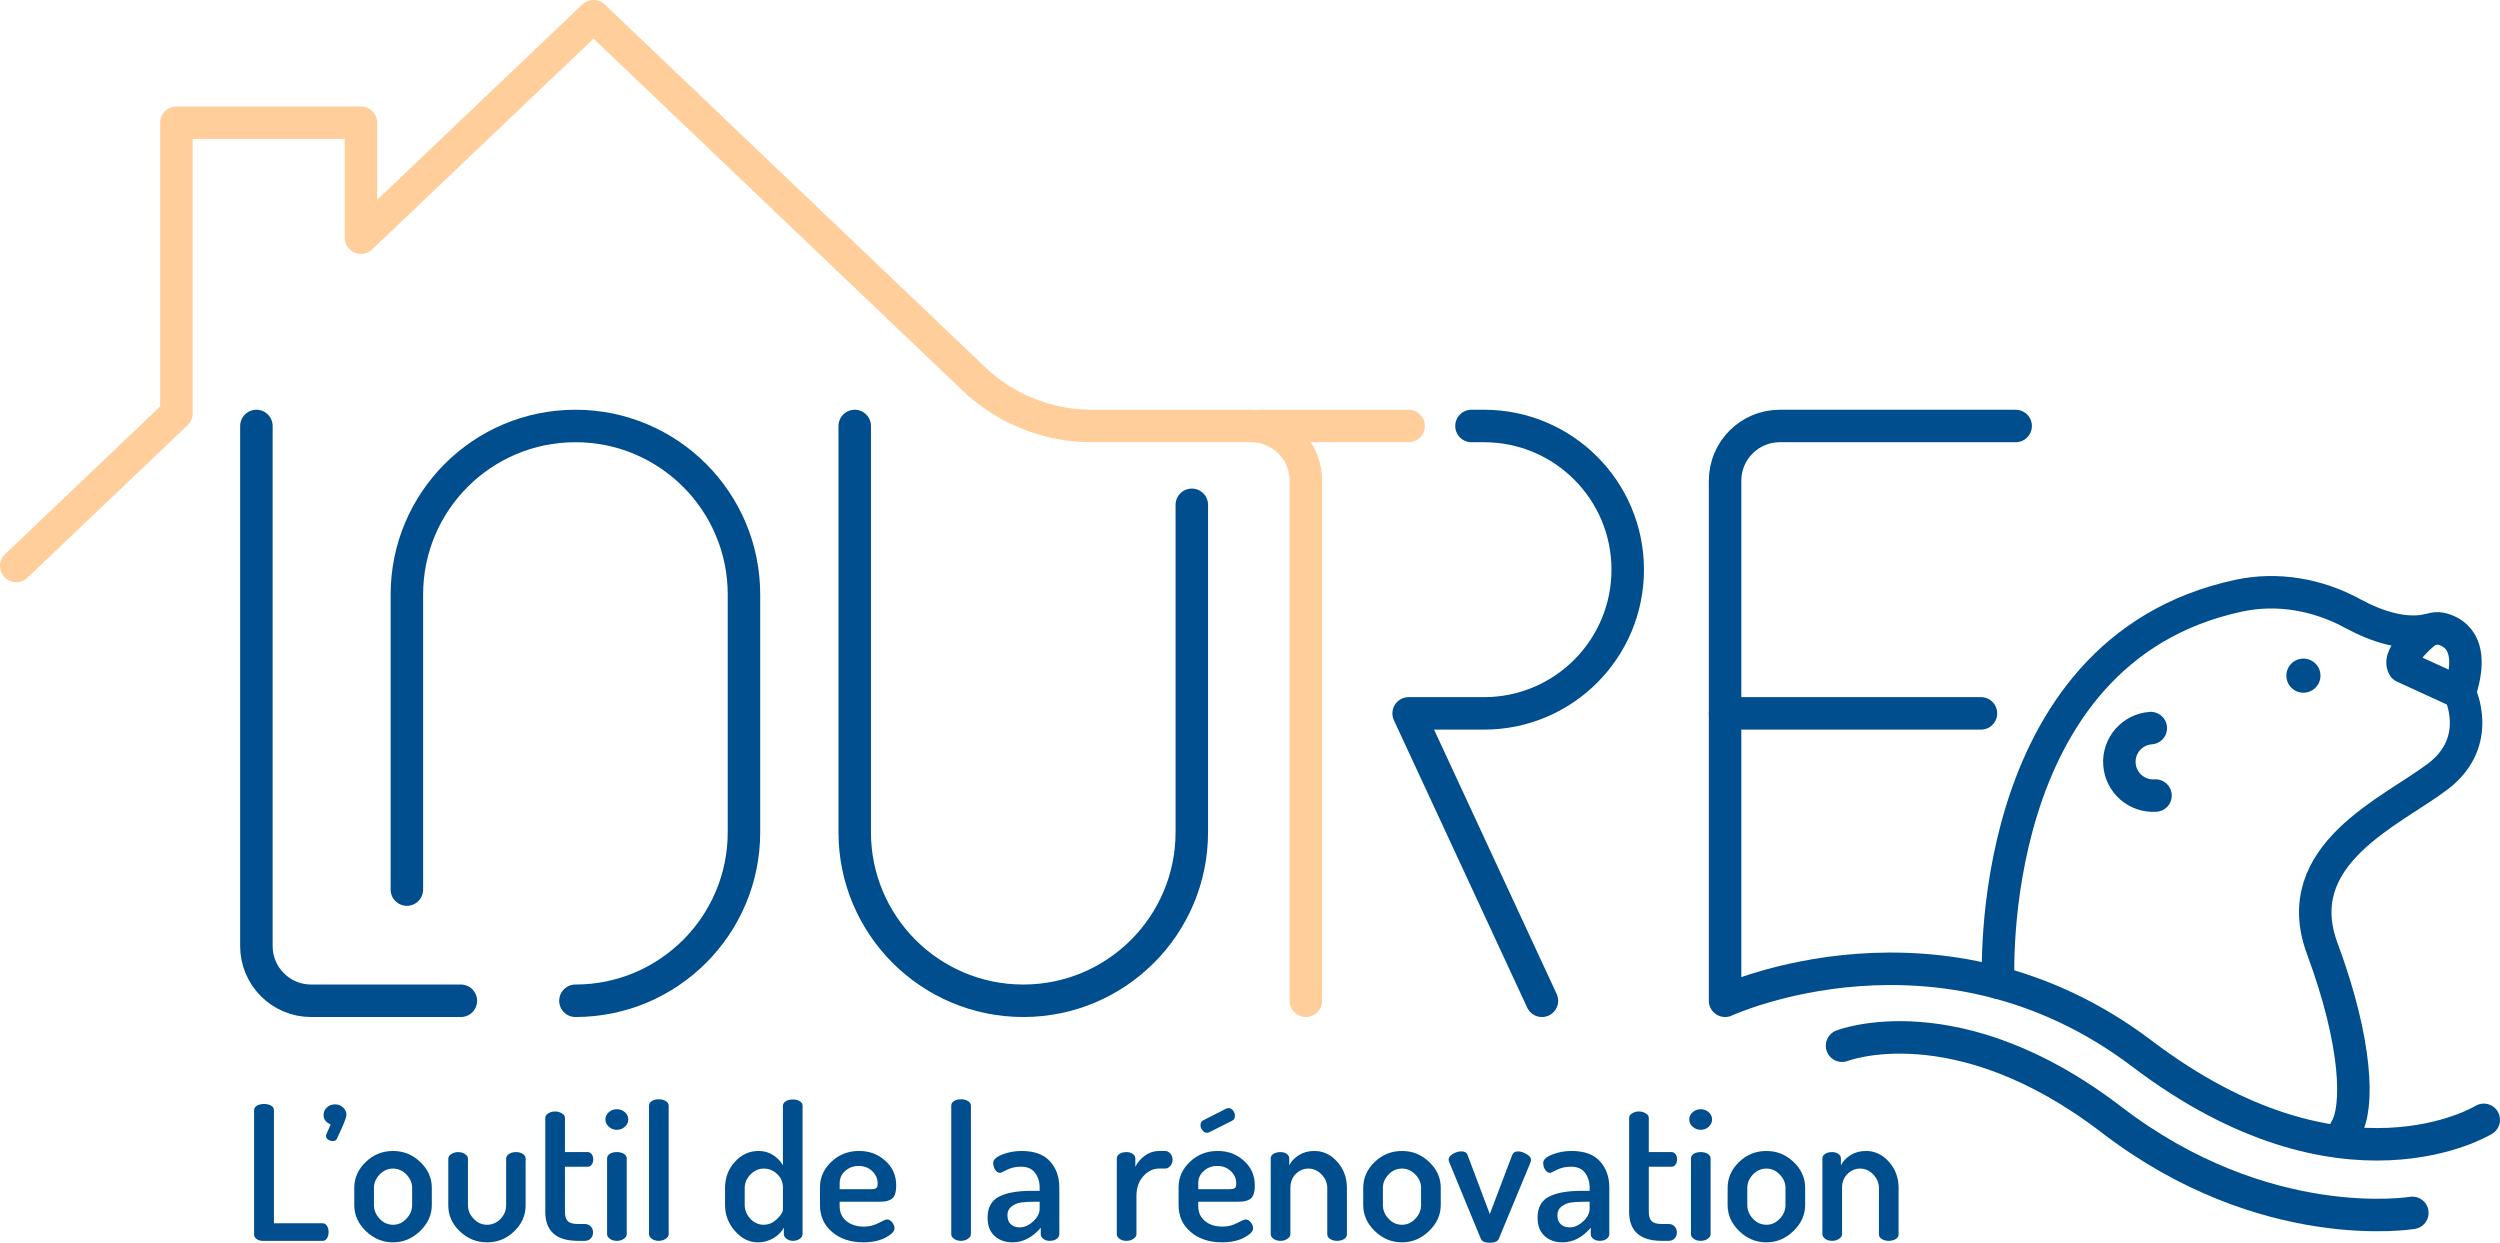 <?xml version="1.0" encoding="UTF-8"?><svg id="uuid-1268b01f-3608-4a3d-bc9b-97bd25b9cb47" xmlns="http://www.w3.org/2000/svg" viewBox="0 0 2248.05 1117.49"><defs><style>.uuid-e167ad6d-4e9a-4b64-83ac-69bb3ea6fc3f{stroke:#ffce9a;}.uuid-e167ad6d-4e9a-4b64-83ac-69bb3ea6fc3f,.uuid-986a5289-f60d-466e-a1a0-5291770ff381{fill:none;stroke-linecap:round;stroke-linejoin:round;stroke-width:29.21px;}.uuid-9f14fcb6-ee47-44b7-8af9-37b6fdd13a46{fill:#004e8d;}.uuid-986a5289-f60d-466e-a1a0-5291770ff381{stroke:#004e8d;}</style></defs><g id="uuid-fd84611b-d2be-466e-a67d-a0a9be6cbfb7"><path class="uuid-986a5289-f60d-466e-a1a0-5291770ff381" d="M230.56,383.05v467.67c0,27.17,22.02,49.19,49.19,49.19h134.67"/><path class="uuid-e167ad6d-4e9a-4b64-83ac-69bb3ea6fc3f" d="M1174.26,899.91v-467.67c0-27.17-22.02-49.19-49.19-49.19h-143.42c-39.49,0-77.46-15.2-106.04-42.45L533.71,14.6l-209.15,199.13v-103.39h-165.94v261.44L14.6,508.92"/><path class="uuid-986a5289-f60d-466e-a1a0-5291770ff381" d="M1812.52,383.05h-212.1c-27.17,0-49.19,22.02-49.19,49.19v467.67s193.83-89.65,375.03,47.66c181.2,137.3,307.19,59.42,307.19,59.42"/><path class="uuid-986a5289-f60d-466e-a1a0-5291770ff381" d="M1071.7,453.94v294.41c0,83.7-67.86,151.56-151.56,151.56h0c-83.7,0-151.56-67.86-151.56-151.56v-365.3"/><line class="uuid-986a5289-f60d-466e-a1a0-5291770ff381" x1="1551.23" y1="641.48" x2="1781.32" y2="641.48"/><line class="uuid-e167ad6d-4e9a-4b64-83ac-69bb3ea6fc3f" x1="1132.68" y1="383.05" x2="1266.67" y2="383.05"/><path class="uuid-986a5289-f60d-466e-a1a0-5291770ff381" d="M1323.17,383.05h11.29c71.36,0,129.22,57.85,129.22,129.22h0c0,71.36-57.85,129.22-129.22,129.22h-67.79s119.86,258.43,119.86,258.43"/><path class="uuid-986a5289-f60d-466e-a1a0-5291770ff381" d="M365.87,799.93v-265.32c0-83.7,67.86-151.56,151.56-151.56h0c83.7,0,151.56,67.86,151.56,151.56v213.74c0,83.7-67.86,151.56-151.56,151.56h0"/><path class="uuid-986a5289-f60d-466e-a1a0-5291770ff381" d="M1656.41,940.34s102.96-40.43,242.35,66.54c138.07,105.95,270.46,83.75,270.46,83.75"/><path class="uuid-986a5289-f60d-466e-a1a0-5291770ff381" d="M2109.24,1015.64c12.11-19.38,10.49-77.76-21-162.64-31.5-84.89,63-123.48,104.18-154.98,41.19-31.5,19.38-75.11,19.38-75.11,15.33-46-7.24-55.61-17.34-57.62-2.52-.5-5.09-.25-7.55.45-23.85,6.8-50.62-2.78-71.51-14.14-31.29-17.02-67.48-23.41-102.31-15.94-231.85,49.73-216.2,348.02-216.2,348.02"/><path class="uuid-986a5289-f60d-466e-a1a0-5291770ff381" d="M2182.59,567.05s-27.81,21.7-21.15,32.6l50.71,23.26"/><path class="uuid-986a5289-f60d-466e-a1a0-5291770ff381" d="M1938.27,715.37c-16.74,1.17-31.26-11.46-32.43-28.21-1.17-16.74,11.46-31.26,28.21-32.43"/><circle class="uuid-9f14fcb6-ee47-44b7-8af9-37b6fdd13a46" cx="2071.28" cy="607.56" r="15.34"/><path class="uuid-9f14fcb6-ee47-44b7-8af9-37b6fdd13a46" d="M228.49,1109.91v-111.47c0-1.91.87-3.34,2.61-4.29,1.74-.95,3.84-1.43,6.31-1.43s4.57.48,6.31,1.43c1.74.96,2.61,2.39,2.61,4.29v101.54h43.78c1.68,0,3,.79,3.96,2.36.95,1.57,1.43,3.42,1.43,5.56s-.48,3.99-1.43,5.56c-.96,1.57-2.27,2.36-3.96,2.36h-53.72c-2.13,0-3.99-.53-5.56-1.6-1.57-1.07-2.36-2.5-2.36-4.29Z"/><path class="uuid-9f14fcb6-ee47-44b7-8af9-37b6fdd13a46" d="M290.96,1002.57c0-2.64.99-4.89,2.96-6.74,1.97-1.85,4.41-2.78,7.31-2.78s5.19.93,7.23,2.78c2.03,1.85,3.05,4.05,3.05,6.58s-2.81,9.52-8.42,21.26c-.56,1.59-1.85,2.38-3.87,2.38-1.46,0-2.84-.42-4.13-1.27-1.29-.85-1.94-1.96-1.94-3.33,0-.63.17-1.27.5-1.91l3.7-8.41c-4.27-1.8-6.4-4.66-6.4-8.57Z"/><path class="uuid-9f14fcb6-ee47-44b7-8af9-37b6fdd13a46" d="M318.58,1083.64v-15.49c0-8.87,3.42-16.61,10.27-23.24,6.85-6.62,15.04-9.93,24.58-9.93s17.45,3.28,24.42,9.85c6.96,6.57,10.44,14.34,10.44,23.32v15.49c0,8.76-3.51,16.53-10.52,23.32-7.02,6.79-15.13,10.19-24.33,10.19s-17.46-3.37-24.42-10.1c-6.96-6.74-10.44-14.54-10.44-23.41ZM336.26,1083.59c0,4.57,1.68,8.67,5.05,12.29,3.37,3.62,7.41,5.44,12.12,5.44s8.61-1.81,12.04-5.44c3.42-3.62,5.14-7.72,5.14-12.29v-15.39c0-4.46-1.71-8.47-5.14-12.04-3.43-3.57-7.44-5.35-12.04-5.35s-8.76,1.79-12.12,5.35-5.05,7.58-5.05,12.04v15.39Z"/><path class="uuid-9f14fcb6-ee47-44b7-8af9-37b6fdd13a46" d="M403.11,1083.98v-42.1c0-1.57.9-2.95,2.69-4.12,1.79-1.18,3.87-1.77,6.23-1.77s4.4.59,6.15,1.77c1.74,1.18,2.61,2.55,2.61,4.11v41.99c0,4.48,1.71,8.51,5.14,12.09,3.42,3.58,7.44,5.37,12.04,5.37s8.76-1.76,12.12-5.29c3.37-3.53,5.05-7.58,5.05-12.18v-42.16c0-1.57.87-2.91,2.61-4.03,1.74-1.12,3.84-1.68,6.31-1.68s4.52.56,6.15,1.68c1.63,1.12,2.44,2.47,2.44,4.04v42.27c0,8.87-3.43,16.62-10.27,23.24-6.85,6.62-14.99,9.93-24.42,9.93s-17.6-3.31-24.5-9.93c-6.9-6.62-10.36-14.37-10.36-23.24Z"/><path class="uuid-9f14fcb6-ee47-44b7-8af9-37b6fdd13a46" d="M490.33,1089.54v-84.36c0-1.57.9-2.92,2.69-4.04,1.79-1.12,3.81-1.68,6.06-1.68s4.29.56,6.15,1.68c1.85,1.12,2.78,2.47,2.78,4.04v30.81h20.54c1.46,0,2.64.65,3.54,1.94.9,1.29,1.35,2.84,1.35,4.63s-.45,3.34-1.35,4.63c-.9,1.29-2.08,1.94-3.54,1.94h-20.54v40.41c0,4.04.87,6.9,2.61,8.59,1.74,1.68,4.8,2.53,9.18,2.53h5.89c2.36,0,4.21.73,5.56,2.19,1.35,1.46,2.02,3.26,2.02,5.39s-.67,3.93-2.02,5.39c-1.35,1.46-3.2,2.19-5.56,2.19h-5.89c-19.65,0-29.47-8.76-29.47-26.27Z"/><path class="uuid-9f14fcb6-ee47-44b7-8af9-37b6fdd13a46" d="M544.39,1006.69c0-2.58,1.01-4.77,3.03-6.57,2.02-1.79,4.43-2.69,7.24-2.69s5.22.9,7.24,2.69c2.02,1.8,3.03,3.99,3.03,6.57s-1.01,4.63-3.03,6.48-4.44,2.78-7.24,2.78-5.22-.93-7.24-2.78-3.03-4.01-3.03-6.48ZM545.9,1109.91v-68.2c0-1.68.81-3.06,2.44-4.13,1.63-1.07,3.73-1.6,6.31-1.6s4.71.53,6.4,1.6c1.68,1.07,2.53,2.44,2.53,4.13v68.2c0,1.46-.87,2.81-2.61,4.04-1.74,1.24-3.85,1.85-6.31,1.85s-4.55-.62-6.23-1.85c-1.68-1.23-2.53-2.58-2.53-4.04Z"/><path class="uuid-9f14fcb6-ee47-44b7-8af9-37b6fdd13a46" d="M583.62,1109.91v-115.68c0-1.68.81-3.06,2.44-4.13,1.63-1.07,3.73-1.6,6.31-1.6s4.57.53,6.31,1.6c1.74,1.07,2.61,2.44,2.61,4.13v115.68c0,1.46-.9,2.81-2.69,4.04-1.8,1.24-3.87,1.85-6.23,1.85s-4.55-.62-6.23-1.85c-1.68-1.23-2.53-2.58-2.53-4.04Z"/><path class="uuid-9f14fcb6-ee47-44b7-8af9-37b6fdd13a46" d="M651.98,1083.64v-15.49c0-9.09,2.95-16.89,8.84-23.41,5.89-6.51,12.99-9.77,21.3-9.77,4.94,0,9.32,1.25,13.13,3.74,3.81,2.5,6.74,5.56,8.76,9.19v-53.52c0-1.68.84-3.06,2.53-4.12,1.68-1.07,3.81-1.6,6.4-1.6s4.69.53,6.31,1.6c1.63,1.07,2.44,2.44,2.44,4.12v115.53c0,1.46-.84,2.8-2.53,4.04-1.68,1.23-3.76,1.85-6.23,1.85-2.13,0-4.02-.62-5.64-1.87-1.63-1.25-2.44-2.61-2.44-4.09v-5.96c-1.8,3.63-4.86,6.75-9.18,9.36-4.32,2.61-9.01,3.91-14.06,3.91-7.86,0-14.76-3.39-20.71-10.19-5.95-6.79-8.92-14.57-8.92-23.32ZM669.66,1083.59c0,4.57,1.68,8.67,5.05,12.29,3.37,3.62,7.35,5.44,11.96,5.44s8.36-1.7,11.96-5.1c3.59-3.4,5.39-6.33,5.39-8.78v-19.24c0-5.13-1.74-9.31-5.22-12.54-3.48-3.23-7.47-4.85-11.96-4.85s-8.62,1.79-12.04,5.35c-3.43,3.57-5.14,7.58-5.14,12.04v15.39Z"/><path class="uuid-9f14fcb6-ee47-44b7-8af9-37b6fdd13a46" d="M737.35,1083.64v-16c0-8.87,3.42-16.53,10.27-22.99,6.85-6.45,15.1-9.68,24.75-9.68s17.09,2.92,23.66,8.76c6.57,5.84,9.85,13.21,9.85,22.11,0,3.43-.4,6.21-1.18,8.32-.79,2.12-2.02,3.61-3.7,4.47-1.68.86-3.26,1.4-4.71,1.63-1.46.23-3.37.34-5.73.34h-35.53v3.9c0,5.66,2.02,10.15,6.06,13.49s9.32,5,15.83,5c4.6,0,8.95-1.07,13.05-3.22,4.1-2.15,6.59-3.22,7.49-3.22,1.91,0,3.54.9,4.88,2.7,1.35,1.8,2.02,3.55,2.02,5.24,0,2.77-2.69,5.58-8.08,8.4-5.39,2.83-12.01,4.24-19.87,4.24-11.45,0-20.82-3.09-28.12-9.26-7.3-6.17-10.95-14.25-10.95-24.25ZM755.03,1069.33h27.95c2.47,0,4.13-.33,4.97-.99s1.26-1.99,1.26-3.98c0-4.42-1.63-8.17-4.88-11.27-3.26-3.09-7.3-4.64-12.12-4.64s-8.76,1.47-12.12,4.39c-3.37,2.93-5.05,6.66-5.05,11.19v5.3Z"/><path class="uuid-9f14fcb6-ee47-44b7-8af9-37b6fdd13a46" d="M855.39,1109.91v-115.68c0-1.68.81-3.06,2.44-4.13,1.63-1.07,3.73-1.6,6.31-1.6s4.57.53,6.31,1.6c1.74,1.07,2.61,2.44,2.61,4.13v115.68c0,1.46-.9,2.81-2.69,4.04-1.8,1.24-3.87,1.85-6.23,1.85s-4.55-.62-6.23-1.85c-1.68-1.23-2.53-2.58-2.53-4.04Z"/><path class="uuid-9f14fcb6-ee47-44b7-8af9-37b6fdd13a46" d="M888.06,1094.92c0-8.98,3.37-15.24,10.1-18.78s16.5-5.3,29.3-5.3h7.41v-3.1c0-5.06-1.38-9.42-4.13-13.1-2.75-3.68-6.93-5.52-12.54-5.52-4.83,0-9.07.93-12.71,2.78-3.65,1.85-5.64,2.78-5.98,2.78-1.91,0-3.45-.93-4.63-2.78s-1.77-3.9-1.77-6.15c0-2.92,2.72-5.44,8.17-7.58,5.44-2.13,11.2-3.2,17.26-3.2,11.56,0,20.12,3.12,25.68,9.35s8.34,14,8.34,23.32v42.27c0,1.57-.82,2.95-2.44,4.12-1.63,1.18-3.68,1.77-6.15,1.77-2.25,0-4.15-.59-5.73-1.77-1.57-1.18-2.36-2.55-2.36-4.12v-5.89c-7.52,8.76-16,13.13-25.43,13.13-6.51,0-11.87-1.91-16.08-5.72-4.21-3.82-6.31-9.32-6.31-16.5ZM905.91,1092.73c0,3.59,1.01,6.31,3.03,8.17s4.66,2.78,7.91,2.78c4.27,0,8.34-1.79,12.21-5.39,3.87-3.59,5.81-7.41,5.81-11.45v-6.23h-4.21c-5.05,0-9.18.23-12.38.67-3.2.45-6.06,1.63-8.59,3.54-2.53,1.91-3.79,4.55-3.79,7.91Z"/><path class="uuid-9f14fcb6-ee47-44b7-8af9-37b6fdd13a46" d="M1004.24,1109.91v-68.2c0-1.68.81-3.06,2.44-4.13,1.63-1.07,3.68-1.6,6.15-1.6,2.24,0,4.15.54,5.73,1.62,1.57,1.08,2.36,2.47,2.36,4.17v7.5c1.91-3.97,4.8-7.35,8.67-10.13,3.87-2.78,8.11-4.17,12.71-4.17h5.39c1.79,0,3.37.77,4.71,2.3,1.35,1.53,2.02,3.38,2.02,5.53s-.67,4.03-2.02,5.62-2.92,2.38-4.71,2.38h-5.39c-5.39,0-10.13,2.3-14.23,6.89-4.1,4.59-6.15,10.53-6.15,17.8v34.43c0,1.46-.9,2.8-2.69,4.03-1.8,1.23-3.93,1.85-6.4,1.85s-4.52-.62-6.15-1.85c-1.63-1.23-2.44-2.58-2.44-4.04Z"/><path class="uuid-9f14fcb6-ee47-44b7-8af9-37b6fdd13a46" d="M1059.81,1083.64v-16c0-8.87,3.42-16.53,10.27-22.99,6.85-6.45,15.1-9.68,24.75-9.68s17.09,2.92,23.66,8.76c6.57,5.84,9.85,13.21,9.85,22.11,0,3.43-.39,6.21-1.18,8.32-.79,2.12-2.02,3.61-3.7,4.47-1.68.86-3.26,1.4-4.71,1.63-1.46.23-3.37.34-5.73.34h-35.53v3.9c0,5.66,2.02,10.15,6.06,13.49s9.32,5,15.83,5c4.6,0,8.95-1.07,13.05-3.22,4.1-2.15,6.59-3.22,7.49-3.22,1.91,0,3.54.9,4.88,2.7,1.35,1.8,2.02,3.55,2.02,5.24,0,2.77-2.69,5.58-8.08,8.4-5.39,2.83-12.01,4.24-19.87,4.24-11.45,0-20.82-3.09-28.12-9.26-7.3-6.17-10.95-14.25-10.95-24.25ZM1077.49,1069.33h27.95c2.47,0,4.13-.33,4.97-.99s1.26-1.99,1.26-3.98c0-4.42-1.63-8.17-4.88-11.27-3.26-3.09-7.3-4.64-12.12-4.64s-8.76,1.47-12.12,4.39c-3.37,2.93-5.05,6.66-5.05,11.19v5.3ZM1079.51,1011.74c0-2.02.84-3.48,2.53-4.38l20.88-10.61c.9-.22,1.52-.34,1.85-.34,1.57,0,2.92.73,4.04,2.19,1.12,1.46,1.68,3.03,1.68,4.71,0,2.25-.9,3.76-2.69,4.55l-20.38,10.27c-.67.34-1.35.5-2.02.5-1.57,0-2.95-.73-4.13-2.19-1.18-1.46-1.77-3.03-1.77-4.71Z"/><path class="uuid-9f14fcb6-ee47-44b7-8af9-37b6fdd13a46" d="M1142.66,1109.91v-68.2c0-1.68.81-3.06,2.44-4.13,1.63-1.07,3.73-1.6,6.31-1.6,2.24,0,4.12.54,5.64,1.62,1.52,1.08,2.27,2.47,2.27,4.17v6.13c1.79-3.63,4.69-6.69,8.67-9.19,3.98-2.49,8.61-3.74,13.89-3.74,7.97,0,14.84,3.26,20.63,9.77,5.78,6.51,8.67,14.31,8.67,23.41v41.76c0,1.8-.87,3.23-2.61,4.29-1.74,1.07-3.85,1.6-6.31,1.6-2.25,0-4.27-.53-6.06-1.59-1.8-1.06-2.69-2.49-2.69-4.28v-41.65c0-4.48-1.68-8.51-5.05-12.09-3.37-3.58-7.35-5.38-11.96-5.38-4.27,0-8.03,1.6-11.28,4.79-3.26,3.19-4.88,7.42-4.88,12.68v41.65c0,1.46-.9,2.8-2.69,4.03-1.8,1.23-3.87,1.85-6.23,1.85s-4.55-.62-6.23-1.85c-1.68-1.23-2.53-2.58-2.53-4.04Z"/><path class="uuid-9f14fcb6-ee47-44b7-8af9-37b6fdd13a46" d="M1225.84,1083.64v-15.49c0-8.87,3.42-16.61,10.27-23.24,6.85-6.62,15.04-9.93,24.58-9.93s17.46,3.28,24.42,9.85c6.96,6.57,10.44,14.34,10.44,23.32v15.49c0,8.76-3.51,16.53-10.52,23.32-7.02,6.79-15.13,10.19-24.33,10.19s-17.46-3.37-24.42-10.1c-6.96-6.74-10.44-14.54-10.44-23.41ZM1243.52,1083.59c0,4.57,1.68,8.67,5.05,12.29,3.37,3.62,7.41,5.44,12.12,5.44s8.61-1.81,12.04-5.44c3.42-3.62,5.14-7.72,5.14-12.29v-15.39c0-4.46-1.71-8.47-5.14-12.04-3.43-3.57-7.44-5.35-12.04-5.35s-8.76,1.79-12.12,5.35c-3.37,3.57-5.05,7.58-5.05,12.04v15.39Z"/><path class="uuid-9f14fcb6-ee47-44b7-8af9-37b6fdd13a46" d="M1302.62,1042.89c0-2.02,1.29-3.79,3.87-5.3,2.58-1.51,5.16-2.27,7.75-2.27,2.8,0,4.6,1.07,5.39,3.2l20.04,53.21,20.04-52.87c.9-2.36,2.69-3.54,5.39-3.54,2.13,0,4.6.79,7.41,2.36,2.8,1.57,4.21,3.31,4.21,5.22,0,.79-.23,1.74-.67,2.86l-28.29,68.2c-1.01,2.36-3.7,3.54-8.08,3.54s-7.07-1.18-8.08-3.54l-28.12-68.2c-.56-1.12-.84-2.08-.84-2.86Z"/><path class="uuid-9f14fcb6-ee47-44b7-8af9-37b6fdd13a46" d="M1382.61,1094.92c0-8.98,3.37-15.24,10.1-18.78,6.74-3.54,16.5-5.3,29.3-5.3h7.41v-3.1c0-5.06-1.38-9.42-4.12-13.1-2.75-3.68-6.93-5.52-12.54-5.52-4.83,0-9.07.93-12.71,2.78-3.65,1.85-5.64,2.78-5.98,2.78-1.91,0-3.45-.93-4.63-2.78s-1.77-3.9-1.77-6.15c0-2.92,2.72-5.44,8.17-7.58,5.44-2.13,11.2-3.2,17.26-3.2,11.56,0,20.12,3.12,25.68,9.35s8.33,14,8.33,23.32v42.27c0,1.57-.82,2.95-2.44,4.12-1.63,1.18-3.68,1.77-6.15,1.77-2.25,0-4.15-.59-5.72-1.77-1.57-1.18-2.36-2.55-2.36-4.12v-5.89c-7.52,8.76-16,13.13-25.43,13.13-6.51,0-11.87-1.91-16.08-5.72-4.21-3.82-6.31-9.32-6.31-16.5ZM1400.46,1092.73c0,3.59,1.01,6.31,3.03,8.17s4.66,2.78,7.91,2.78c4.27,0,8.33-1.79,12.21-5.39,3.87-3.59,5.81-7.41,5.81-11.45v-6.23h-4.21c-5.05,0-9.18.23-12.38.67-3.2.45-6.06,1.63-8.59,3.54-2.53,1.91-3.79,4.55-3.79,7.91Z"/><path class="uuid-9f14fcb6-ee47-44b7-8af9-37b6fdd13a46" d="M1464.95,1089.54v-84.36c0-1.57.9-2.92,2.69-4.04,1.79-1.12,3.82-1.68,6.06-1.68s4.29.56,6.15,1.68c1.85,1.12,2.78,2.47,2.78,4.04v30.81h20.54c1.46,0,2.64.65,3.54,1.94.9,1.29,1.35,2.84,1.35,4.63s-.45,3.34-1.35,4.63c-.9,1.29-2.08,1.94-3.54,1.94h-20.54v40.41c0,4.04.87,6.9,2.61,8.59,1.74,1.68,4.8,2.53,9.18,2.53h5.89c2.36,0,4.21.73,5.56,2.19,1.35,1.46,2.02,3.26,2.02,5.39s-.67,3.93-2.02,5.39c-1.35,1.46-3.2,2.19-5.56,2.19h-5.89c-19.65,0-29.47-8.76-29.47-26.27Z"/><path class="uuid-9f14fcb6-ee47-44b7-8af9-37b6fdd13a46" d="M1519,1006.69c0-2.58,1.01-4.77,3.03-6.57,2.02-1.79,4.43-2.69,7.24-2.69s5.22.9,7.24,2.69c2.02,1.8,3.03,3.99,3.03,6.57s-1.01,4.63-3.03,6.48c-2.02,1.85-4.44,2.78-7.24,2.78s-5.22-.93-7.24-2.78c-2.02-1.85-3.03-4.01-3.03-6.48ZM1520.52,1109.91v-68.2c0-1.68.81-3.06,2.44-4.13,1.63-1.07,3.73-1.6,6.31-1.6s4.71.53,6.4,1.6c1.68,1.07,2.53,2.44,2.53,4.13v68.2c0,1.46-.87,2.81-2.61,4.04-1.74,1.24-3.85,1.85-6.31,1.85s-4.55-.62-6.23-1.85c-1.68-1.23-2.53-2.58-2.53-4.04Z"/><path class="uuid-9f14fcb6-ee47-44b7-8af9-37b6fdd13a46" d="M1553.52,1083.64v-15.49c0-8.87,3.42-16.61,10.27-23.24,6.85-6.62,15.04-9.93,24.58-9.93s17.46,3.28,24.42,9.85c6.96,6.57,10.44,14.34,10.44,23.32v15.49c0,8.76-3.51,16.53-10.52,23.32-7.02,6.79-15.13,10.19-24.33,10.19s-17.46-3.37-24.42-10.1c-6.96-6.74-10.44-14.54-10.44-23.41ZM1571.2,1083.59c0,4.57,1.68,8.67,5.05,12.29,3.37,3.62,7.41,5.44,12.12,5.44s8.61-1.81,12.04-5.44c3.42-3.62,5.14-7.72,5.14-12.29v-15.39c0-4.46-1.71-8.47-5.14-12.04-3.43-3.57-7.44-5.35-12.04-5.35s-8.76,1.79-12.12,5.35c-3.37,3.57-5.05,7.58-5.05,12.04v15.39Z"/><path class="uuid-9f14fcb6-ee47-44b7-8af9-37b6fdd13a46" d="M1638.73,1109.91v-68.2c0-1.68.81-3.06,2.44-4.13,1.63-1.07,3.73-1.6,6.31-1.6,2.24,0,4.12.54,5.64,1.62,1.52,1.08,2.27,2.47,2.27,4.17v6.13c1.79-3.63,4.69-6.69,8.67-9.19,3.98-2.49,8.61-3.74,13.89-3.74,7.97,0,14.84,3.26,20.63,9.77,5.78,6.51,8.67,14.31,8.67,23.41v41.76c0,1.8-.87,3.23-2.61,4.29-1.74,1.07-3.85,1.6-6.31,1.6-2.25,0-4.27-.53-6.06-1.59-1.8-1.06-2.69-2.49-2.69-4.28v-41.65c0-4.48-1.68-8.51-5.05-12.09-3.37-3.58-7.35-5.38-11.96-5.38-4.27,0-8.03,1.6-11.28,4.79-3.26,3.19-4.88,7.42-4.88,12.68v41.65c0,1.46-.9,2.8-2.69,4.03-1.8,1.23-3.87,1.85-6.23,1.85s-4.55-.62-6.23-1.85c-1.68-1.23-2.53-2.58-2.53-4.04Z"/></g></svg>